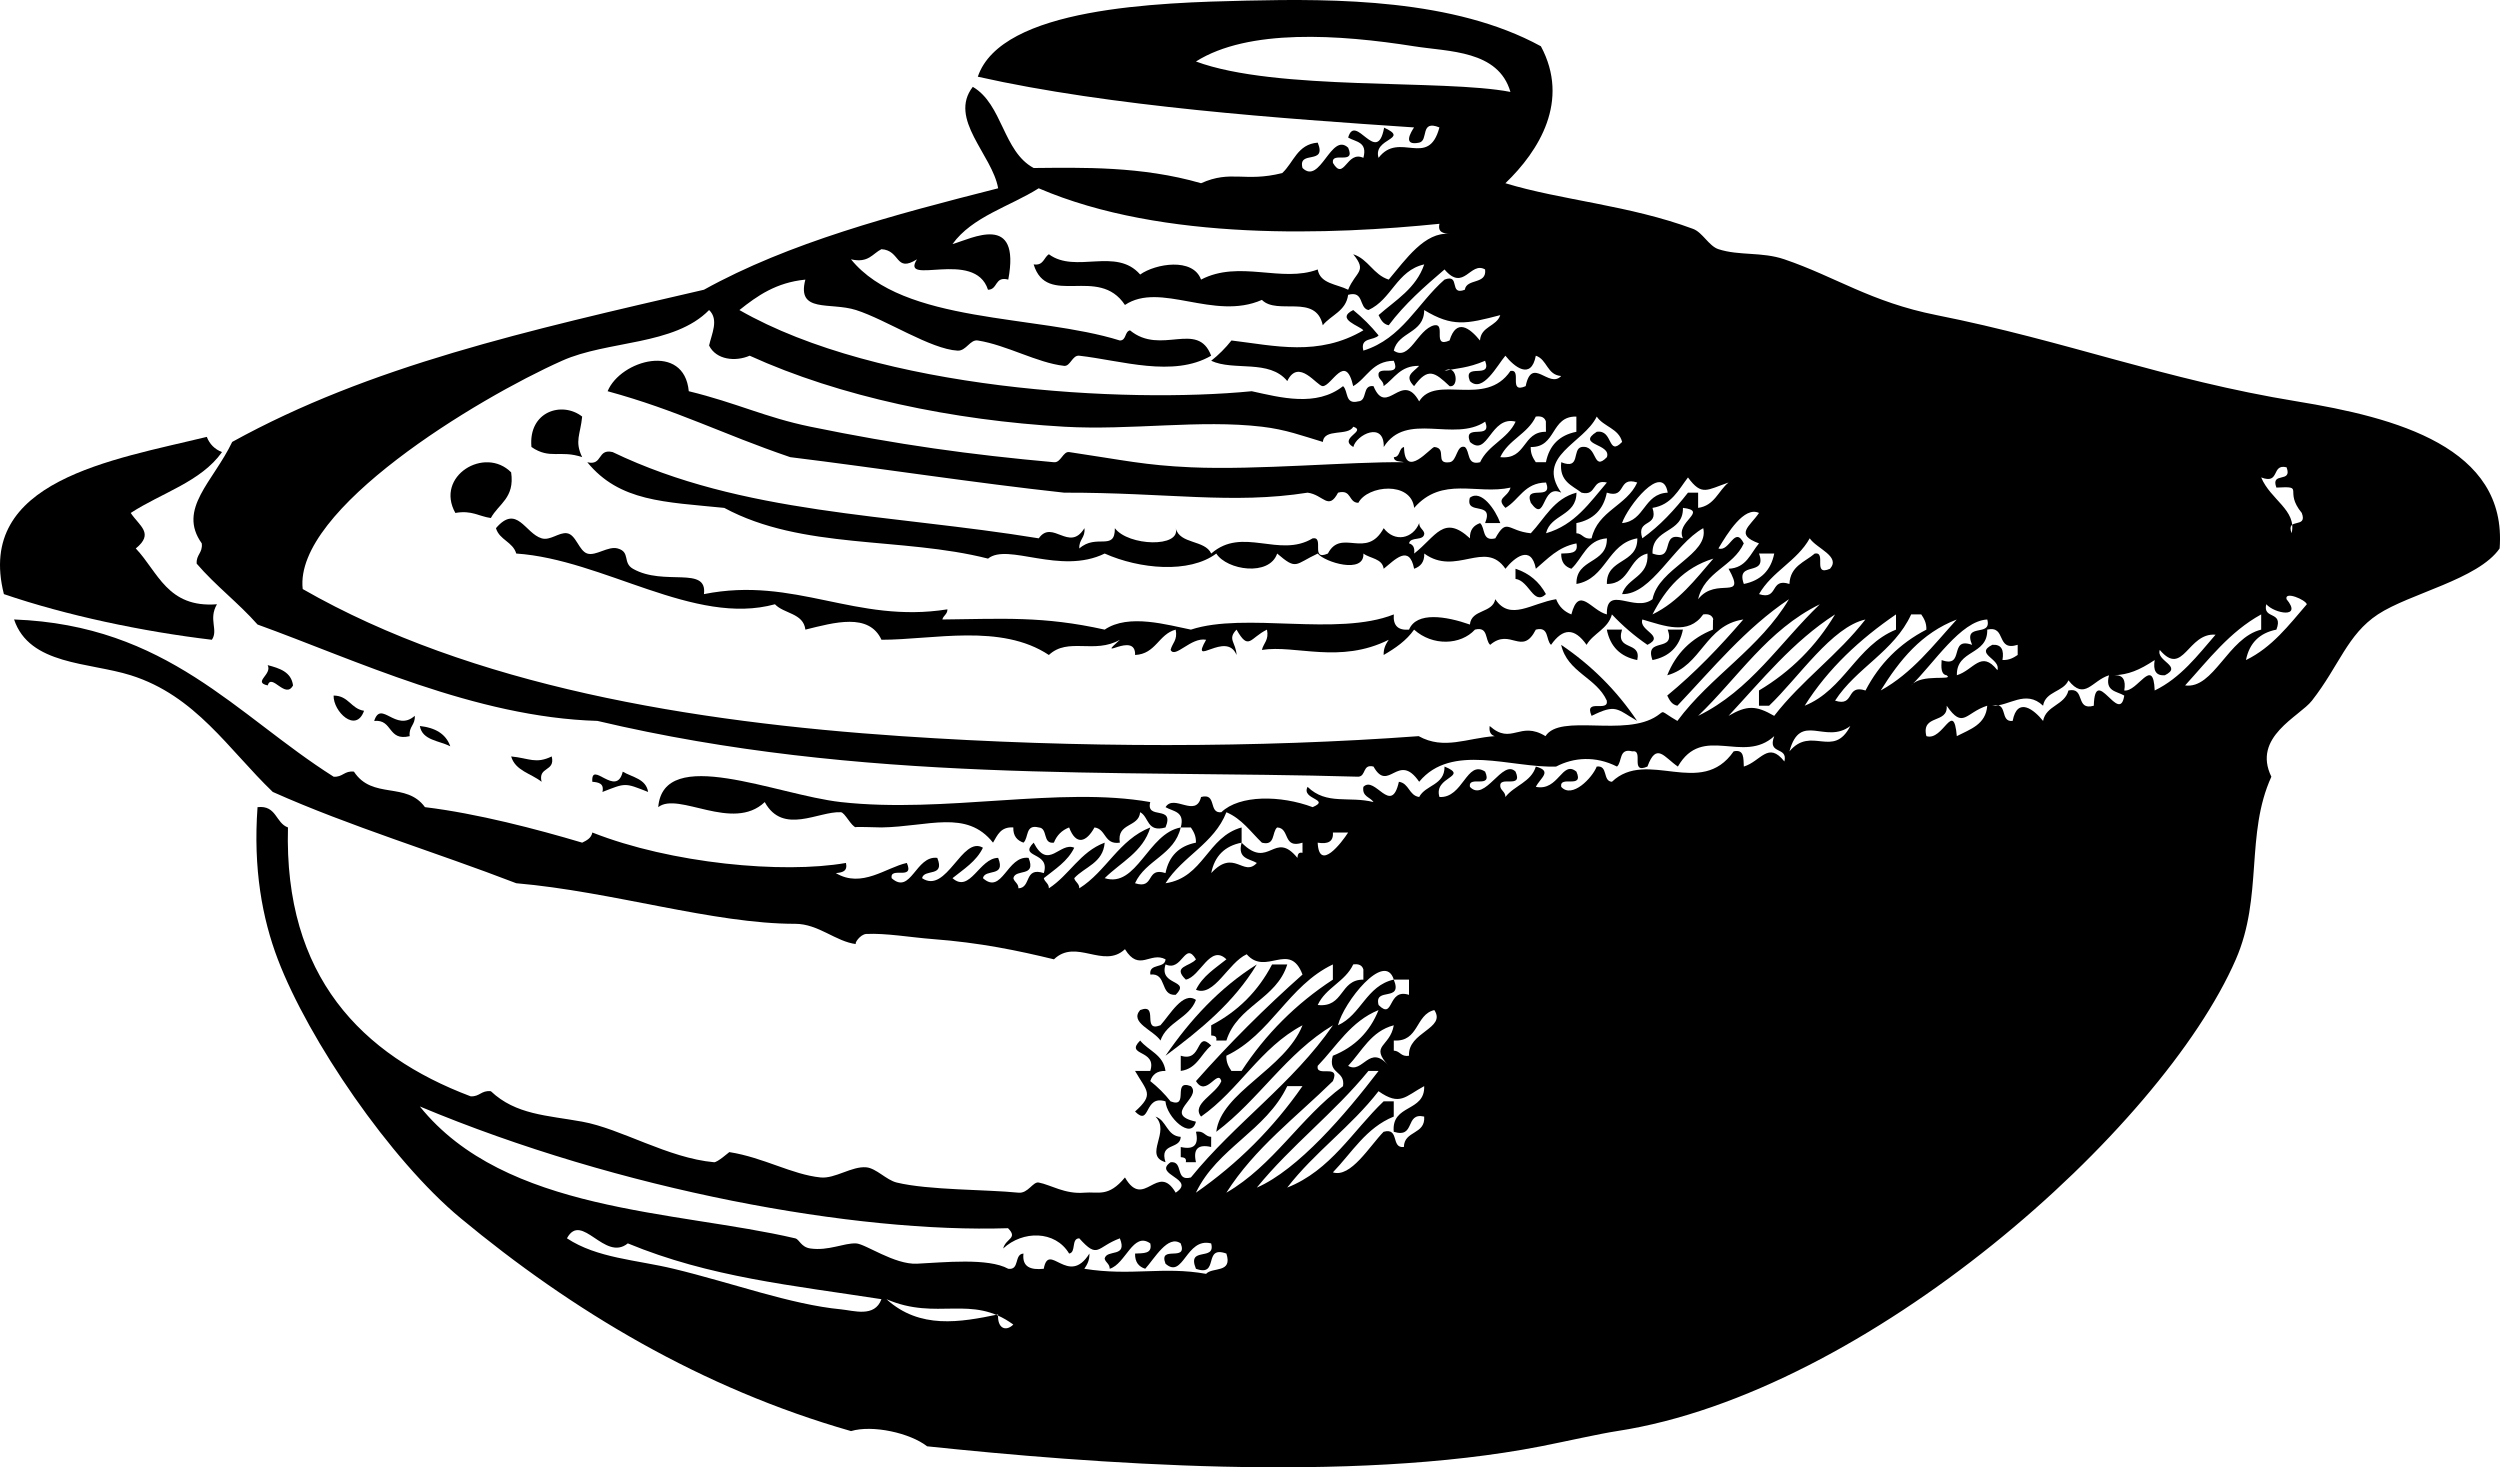 <?xml version="1.0" encoding="UTF-8" standalone="no"?>
<svg
    xmlns:rdf="http://www.w3.org/1999/02/22-rdf-syntax-ns#"
    xmlns="http://www.w3.org/2000/svg"
    xmlns:cc="http://web.resource.org/cc/"
    xmlns:xlink="http://www.w3.org/1999/xlink"
    xmlns:dc="http://purl.org/dc/elements/1.1/"
    xmlns:svg="http://www.w3.org/2000/svg"
    xmlns:inkscape="http://www.inkscape.org/namespaces/inkscape"
    xmlns:sodipodi="http://sodipodi.sourceforge.net/DTD/sodipodi-0.dtd"
    xmlns:ns1="http://sozi.baierouge.fr"
    id="レイヤー_1"
    enable-background="new 0 0 400 234.77"
    xml:space="preserve"
    viewBox="0 0 400 234.77"
    version="1.1"
    y="0px"
    x="0px"
  >
<g
      clip-rule="evenodd"
      fill-rule="evenodd"
    >
	<path
        d="m93.146 66.651c-0.285 2.922-1.241 3.912 0 6.493-3.531-1.205-5.135 0.42-8.116-1.624-0.519-5.705 4.91-7.374 8.116-4.869z"
    />
	<path
        d="m20.913 82.072c1.404 2.11 3.794 3.26 0.812 5.681 3.56 3.745 5.057 9.552 12.986 8.928-1.407 2.416 0.263 4.118-0.812 5.681-11.137-1.316-23.4-3.927-33.276-7.304-4.608-18.205 17.401-21.472 32.464-25.16 0.455 1.169 1.266 1.98 2.435 2.435-3.363 4.754-9.7 6.535-14.609 9.741z"
    />
	<path
        d="m81.784 75.579c0.598 4.116-2.013 5.021-3.247 7.305-1.905-0.259-3.046-1.282-5.681-0.812-3.299-5.902 4.721-10.748 8.928-6.493z"
    />
	<path
        d="m42.826 106.42c1.927 0.507 3.778 1.092 4.058 3.247-1.22 2.283-3.418-2.06-4.058 0-2.431-0.54 0.776-1.74 0-3.25z"
    />
	<path
        d="m53.377 111.29c2.422 0.013 2.759 2.11 4.87 2.435-1.281 3.65-4.934 0.14-4.87-2.43z"
    />
	<path
        d="m66.363 114.54c0.103 1.456-0.994 1.712-0.812 3.247-3.56 0.854-2.666-2.745-5.681-2.435 1.093-3.45 3.449 1.87 6.493-0.82z"
    />
	<path
        d="m81.784 121.03c2.922 0.284 3.911 1.241 6.493 0 0.604 2.498-2.228 1.56-1.623 4.058-1.645-1.33-4.201-1.75-4.87-4.06z"
    />
	<path
        d="m186.48 132.39c-3.024 0.86-2.62-1.708-4.058-2.435-0.212 2.493-3.781 1.629-3.247 4.87-2.548 0.383-2.144-2.185-4.058-2.435-1.25 2.297-2.929 2.997-4.058 0-1.168 0.455-1.98 1.266-2.435 2.435-1.872 0.249-0.902-2.345-2.435-2.435-2.182-0.559-1.568 1.678-2.435 2.435-0.999-0.354-1.667-1.039-1.624-2.435-2.031-0.137-2.541 1.247-3.246 2.435-4.237-5.351-10.348-2.552-17.856-2.435-0.54 0.008-4.872-0.173-4.058 0-0.783-0.166-1.79-2.401-2.435-2.435-3.57-0.185-9.266 3.694-12.174-1.623-5.113 4.861-13.822-1.735-17.044 0.812 0.844-10.011 18.882-1.969 29.218-0.812 16.644 1.863 35.025-2.572 49.508 0-0.78 2.95 3.96 0.37 2.44 4.05z"
    />
	<path
        d="m221.38 20.389c4.375 1.969-1.771 1.633-0.812 4.87 3.31-4.371 7.977 1.783 9.739-4.87-3.176-1.282-1.681 2.107-3.246 2.435-2.701 0.559-1.309-1.678-0.812-2.435-20.844-1.4-48.611-3.332-69.799-8.116 3.76-11.123 28.91-11.853 43.02-12.174 14.152-0.323 33.201-0.289 47.074 7.304 4.674 8.71-0.264 16.716-5.682 21.914 8.841 2.701 19.881 3.529 30.03 7.305 1.53 0.569 2.522 2.745 4.058 3.247 3.328 1.087 6.928 0.389 10.551 1.623 8.202 2.794 13.809 6.828 24.349 8.928 20.829 4.15 36.536 10.35 57.625 13.797 15.859 2.593 33.726 7.323 32.465 23.537-3.438 4.958-14.381 7.189-19.479 10.551-4.9 3.232-6.188 8.218-10.551 13.798-1.997 2.555-9.604 5.791-6.492 12.174-4.176 9.159-1.309 19.177-5.682 29.218-11.898 27.326-58.991 69.341-99.018 75.48-2.891 0.443-8.058 1.629-12.174 2.435-30.535 5.974-72.456 2.699-98.206 0-2.746-2.143-8.732-3.463-12.174-2.435-23.959-6.851-44.619-19.252-62.494-34.088-11.235-9.325-24.299-28.485-29.218-41.393-2.499-6.558-3.962-14.538-3.247-24.348 3.053-0.347 2.873 2.539 4.87 3.246-0.664 23.823 11.804 36.443 29.218 43.016 1.456 0.103 1.712-0.993 3.247-0.812 3.978 3.771 9.004 3.853 14.609 4.87 6.22 1.128 13.707 5.822 21.102 6.493 0.52 0.047 2.417-1.625 2.435-1.624 5.482 0.858 10.024 3.595 14.609 4.058 2.301 0.232 4.994-1.83 7.305-1.623 1.589 0.142 3.213 2.031 4.87 2.435 5.09 1.238 14.354 1.099 19.479 1.623 1.544 0.158 2.314-1.8 3.247-1.623 1.919 0.363 4.196 1.896 7.305 1.623 2.229-0.197 3.825 0.792 6.493-2.435 3.044 5.286 5.2-2.562 8.116 2.435 3.39-2.223-3.736-2.867-0.812-4.87 2.135-0.24 0.639 3.149 3.246 2.435 7.017-8.675 16.333-15.049 22.726-24.348-7.455 4.449-11.868 11.939-18.667 17.044 0.761-6.356 11.022-10.018 13.797-17.044-6.736 3.543-10.175 10.385-16.231 14.609-1.611-2.017 2.433-3.576 3.246-5.681-0.591-2.011-2.442 2.68-4.058 0 5.335-6.027 11.026-11.699 17.043-17.044-2.057-5.441-5.828 0.31-8.928-3.247-2.964 1.34-5.208 6.896-8.115 5.681 1.054-2.191 3.072-3.42 4.869-4.87-2.59-2.536-4.187 2.808-6.493 3.247-2.231-2.159 0.651-2.07 1.624-3.247-1.804-3.029-2.176 2.059-4.87 0.812-1.125 3.498 4.144 2.361 1.623 4.869-2.601 0.166-1.324-3.545-4.058-3.246-0.249-1.872 2.345-0.901 2.435-2.435-2.439-1.309-4.213 2.092-6.493-1.623-3.411 3.227-7.828-1.781-11.362 1.623-5.7-1.384-11.749-2.666-19.479-3.247-3.263-0.245-7.445-0.971-10.551-0.812-0.971 0.05-1.994 1.578-1.624 1.624-3.258-0.401-6.04-3.249-9.739-3.247-13.052 0.008-29.216-5.158-44.639-6.493-12.886-4.97-26.619-9.092-38.958-14.609-7.072-6.78-12.333-15.402-22.725-18.667-6.693-2.103-16.205-1.601-18.667-8.928 24.509 0.921 35.555 15.306 51.132 25.16 1.456 0.104 1.712-0.993 3.247-0.812 2.948 4.518 8.375 1.556 11.362 5.682 8.355 1.014 17.869 3.511 25.16 5.681 0.723-0.36 1.452-0.712 1.624-1.624 12.584 4.97 30.495 6.644 40.581 4.87 0.298 1.38-0.633 1.531-1.623 1.623 4.157 2.489 8.062-0.917 11.362-1.623 1.262 2.885-2.756 0.49-2.435 2.435 3.084 2.767 3.854-3.686 7.305-3.246 1.282 3.176-2.107 1.68-2.435 3.246 3.936 2.644 6.391-6.862 9.739-4.87-1.055 2.192-3.073 3.42-4.87 4.87 2.808 2.49 4.305-3.235 7.305-3.246 1.282 3.176-2.107 1.68-2.435 3.246 3.085 2.767 3.854-3.686 7.305-3.246 1.282 3.176-2.107 1.68-2.435 3.246 0.154 0.658 0.814 0.81 0.812 1.624 2.094-0.07 0.854-3.475 4.058-2.435 1.125-3.499-4.144-2.361-1.623-4.87 2.33 4.532 4.192-0.189 6.493 0.812-1.055 2.192-3.073 3.42-4.87 4.87 0.154 0.658 0.814 0.81 0.812 1.624 3.284-2.126 4.986-5.835 8.928-7.305-0.25 3.268-3.187 3.847-4.87 5.681 0.154 0.658 0.814 0.81 0.812 1.624 4.325-2.709 6.31-7.758 11.362-9.74-1.189 3.951-4.723 5.558-7.304 8.116 5.159 1.628 6.893-7.164 12.174-8.116 0.709-2.602-1.249-2.538-2.435-3.246 1.334-2.181 4.86 1.801 5.682-1.624 2.607-0.714 1.111 2.675 3.246 2.435 2.902-2.801 9.509-2.728 14.609-0.812 2.967-1.276-1.886-1.213-0.812-3.247 3.047 2.967 6.631 1.44 10.551 2.435-0.527-0.826-1.866-0.84-1.623-2.435 1.854-1.895 4.457 4.724 5.681-0.812 1.655 0.239 1.592 2.196 3.247 2.435 1.015-1.961 4.092-1.859 4.058-4.87 4.075 1.669-1.838 1.566-0.812 4.87 3.801 0.218 4.336-6.02 7.305-4.058 1.262 2.885-2.757 0.49-2.435 2.435 2.398 2.562 5.223-4.561 7.304-2.435 1.263 2.885-2.756 0.49-2.435 2.435 0.154 0.657 0.814 0.809 0.812 1.623 1.409-1.837 4.118-2.375 4.87-4.87 2.716 0.733 0.708 1.815 0 3.247 3.661 0.743 4.177-4.345 6.493-2.435 1.262 2.885-2.757 0.49-2.436 2.435 1.737 1.946 4.993-1.454 5.682-3.247 1.871-0.249 0.902 2.345 2.435 2.435 5.627-5.365 14.248 2.693 19.479-4.87 1.731-0.379 1.545 1.159 1.623 2.435 2.725-0.834 3.886-4.115 6.492-0.812 0.607-2.5-2.798-0.989-1.623-4.058-4.98 4.562-11.464-2.019-15.42 4.87-2.192-1.485-3.421-3.954-4.87 0-2.885 1.262-0.49-2.757-2.435-2.435-2.183-0.56-1.569 1.678-2.436 2.435-3.473-1.755-6.95-1.461-9.739 0-7.181 0.252-16.751-3.832-21.913 2.435-3.352-4.917-4.907 1.889-7.305-2.435-1.8-0.447-1.156 1.55-2.435 1.623-39.363-1.131-79.261 1.102-121.74-8.928-19.527-0.571-38.854-9.813-54.378-15.42-3.042-3.45-6.745-6.241-9.739-9.74-0.103-1.456 0.994-1.712 0.812-3.246-3.942-5.51 1.842-9.868 4.87-16.232 22.053-12.164 47.022-17.758 75.48-24.349 13.575-7.527 30.247-11.957 47.074-16.232-0.945-5.379-8.025-11.096-4.058-16.232 4.784 2.791 4.814 10.336 9.739 12.986 7.735-0.063 17.223-0.328 26.784 2.435 4.838-2.168 6.935-0.113 12.985-1.623 1.834-1.683 2.414-4.62 5.682-4.87 1.519 3.683-3.225 1.104-2.436 4.058 2.854 2.786 4.57-5.808 7.305-3.247 1.262 2.885-2.756 0.49-2.435 2.435 1.804 3.029 2.176-2.06 4.87-0.812 0.707-2.602-1.249-2.539-2.436-3.247 1.16-4.059 4.61 4.611 5.75-1.545zm-30.03 170.44c6.701-4.661 12.382-10.343 17.043-17.044h-2.435c-3.4 7.14-11.2 9.89-14.61 17.04zm21.91-21.91c3.481-1.39 5.916-3.824 7.305-7.305-4.433 1.791-6.689 5.755-9.739 8.928-0.322 1.945 3.696-0.45 2.435 2.435-5.875 5.757-12.528 10.737-17.044 17.855 7.538-4.366 11.809-11.999 18.667-17.044 0.39-2.57-2.49-1.85-1.63-4.88zm-12.17 21.1c6.63-2.895 14.188-11.741 19.479-18.667h-1.623c-5.47 6.71-12.4 11.95-17.86 18.67zm12.17-2.44c2.856 0.925 5.864-4.192 8.116-6.493 2.607-0.714 1.112 2.675 3.246 2.435 0.038-2.668 3.47-1.941 3.247-4.87-3.143-0.708-1.326 3.544-4.87 2.435-0.41-4.468 5.021-3.096 4.87-7.305-3.037 1.632-3.839 3.252-7.305 0.812-4.365 5.644-10.243 9.777-14.609 15.421 6.977-2.762 10.443-9.035 15.421-13.798h1.623v2.435c-4.44 1.8-6.69 5.77-9.75 8.94zm2.44-17.04c2.375 1.374 3.403-3.669 6.493 0-3.135-3.39 0.193-2.926 0.812-6.493-3.64 0.95-5.07 4.12-7.3 6.49zm13.8-8.93c-3.076 0.711-2.435 5.14-6.493 4.87v1.624c1.038 0.044 1.124 1.041 2.436 0.812-0.23-3.8 6.01-4.33 4.05-7.3zm-8.93-0.81c2.508 2.521 1.371-2.748 4.87-1.624v-2.435h-2.436c1.52 3.68-3.22 1.1-2.43 4.06zm-6.49 3.24c3.727-1.685 4.514-6.309 8.928-7.305-1.45-4.67-8.04 3.63-8.93 7.3zm4.06-8.92c-0.18-0.633-0.681-0.944-1.624-0.812-1.284 2.773-4.405 3.71-5.681 6.493 4.247 0.459 3.485-4.089 7.305-4.058v-1.62zm-4.88-0.81c-7.147 3.402-9.896 11.206-17.044 14.609-0.035 1.117 0.382 1.783 0.812 2.435h1.623c3.848-5.892 8.718-10.762 14.609-14.609v-2.44zm-31.65-12.99c3.212 1.048 1.657-2.671 4.87-1.623 0.538-2.708 2.161-4.332 4.87-4.87 0.034-1.117-0.383-1.782-0.812-2.435h-1.623c-1 4.41-5.62 5.19-7.31 8.92zm12.18-1.62c3.67-4.009 5.141 0.708 7.305-1.623-1.187-0.708-3.144-0.645-2.436-3.247 4.415 4.471 5.201-2.119 8.928 2.435 0.046-0.495 0.122-0.961 0.812-0.812v-1.623c-3.204 1.04-1.964-2.365-4.058-2.435-0.866 0.757-0.252 2.994-2.435 2.435-1.793-1.724-3.209-3.825-5.682-4.87-1.981 5.053-7.03 7.038-9.739 11.362 6.124-0.909 6.649-7.418 12.174-8.928v2.435c-2.7 0.52-4.33 2.15-4.86 4.86zm47.88-124.99c-1.944-6.682-9.812-6.417-15.42-7.305-11.98-1.896-26.516-2.859-34.899 2.435 12.89 4.782 39.51 2.779 50.32 4.87zm-100.64 25.16c-1.443 0.721-2.062 2.266-4.87 1.623 8.408 10.375 29.636 8.801 43.016 12.986 1.073-0.009 0.742-1.422 1.624-1.623 4.958 4.091 10.814-1.655 12.986 4.058-6.065 3.535-14.371 0.769-21.102 0-1.122-0.128-1.415 1.738-2.435 1.623-4.322-0.489-9.127-3.31-13.797-4.058-1.246-0.199-1.861 1.701-3.247 1.624-4.308-0.241-11.417-4.949-16.232-6.493-4.142-1.328-9.544 0.557-8.116-4.87-4.677 0.463-7.692 2.589-10.551 4.87 22.32 12.794 61.628 14.978 81.974 12.986 4.508 0.989 10.342 2.577 14.608-0.812 0.866 0.757 0.253 2.994 2.436 2.435 1.532-0.09 0.563-2.683 2.435-2.435 2.095 5.073 4.529-2.612 7.305 2.435 2.698-4.394 10.615 1.069 14.608-4.87 1.945-0.322-0.45 3.697 2.436 2.435 0.995-4.888 3.725 0.472 5.681-1.623-2.281-0.153-2.222-2.648-4.058-3.247-0.752 3.962-3.461 1.768-4.87 0-1.268 1.477-3.623 6.062-5.681 4.058-1.194-3.087 3.628-0.159 2.435-3.247-2.832 1.211-4.507 1.164-6.493 1.623 1.997-1.262 2.387 2.757 0.812 2.435-2.393-2.258-3.451-3.047-5.681 0-1.628-1.652-0.212-2.162 0.812-3.247-3.03-0.054-3.944 2.008-5.682 3.247 0.002-0.814-0.657-0.966-0.812-1.623-0.322-1.945 3.696 0.45 2.435-2.435-3.473 0.044-4.275 2.758-6.493 4.058-1.245-5.464-3.42-0.037-4.869 0-0.917 0.024-3.86-4.573-5.682-0.812-2.877-3.536-8.582-1.558-12.174-3.247 1.209-0.956 2.29-2.038 3.246-3.247 6.94 0.836 13.929 2.595 21.103-1.623-0.497-0.702-4.552-1.784-1.624-3.247 1.495 1.211 2.848 2.563 4.059 4.058-0.757 0.866-2.994 0.252-2.435 2.435 6.197-1.919 8.654-7.577 12.985-11.363 2.626-1.003 0.621 2.626 3.247 1.623 0.296-1.868 3.553-0.775 3.246-3.246-2.375-1.374-3.402 3.669-6.493 0-3.207 2.744-6.381 5.522-8.928 8.928-0.91-0.172-1.264-0.901-1.623-1.624 2.736-2.404 6.003-4.277 7.305-8.116-4.415 0.996-5.201 5.621-8.928 7.304-1.564-0.33-0.642-3.146-3.247-2.435-0.352 2.624-2.73 3.221-4.058 4.87-1.096-5.113-7.271-1.558-9.739-4.058-7.687 3.396-16.249-2.989-21.914 0.812-4.236-6.398-12.49 0.465-14.609-6.493 1.596 0.243 1.609-1.096 2.435-1.624 4.267 3.167 10.766-1.188 14.609 3.247 2.433-1.741 8.456-2.76 9.74 0.812 6.099-3.196 12.919 0.552 18.667-1.623 0.393 2.313 3.081 2.329 4.869 3.246 1.225-2.981 3.12-2.869 0.812-5.681 2.449 0.798 3.215 3.279 5.682 4.058 2.711-3.205 5.794-7.704 9.739-7.305-0.989-0.092-1.921-0.242-1.623-1.623-16.939 1.72-44.151 2.904-64.118-5.681-4.648 2.926-10.624 4.526-13.797 8.928 3.052-0.854 10.957-5.149 8.928 5.681-2.214-0.591-1.633 1.613-3.247 1.623-2.097-6.582-14.141-0.468-11.362-4.87-3.53 2.207-2.58-1.458-5.71-1.62zm81.97 16.232c2.56 1.766 3.78-3.419 6.493-4.058 1.945-0.322-0.45 3.696 2.435 2.435 1.105-3.608 3.211-2.018 4.87 0 0.152-2.282 2.647-2.222 3.246-4.058-5.438 1.422-7.643 1.938-12.174-0.812-0.01 3.774-4.15 3.417-4.87 6.493zm51.14 43.016c-0.179-0.633-0.679-0.944-1.623-0.812-2.395 3.397-6.22 1.828-9.739 0.812-0.621 1.82 3.748 2.587 0.812 4.058-2.086-1.431-3.979-3.055-5.682-4.87-0.632 2.345-2.963 2.989-4.058 4.87-1.918-2.734-3.765-2.734-5.682 0-0.866-0.757-0.253-2.994-2.435-2.435-2.22 4.335-4.046-0.363-7.305 2.435-0.866-0.757-0.253-2.994-2.435-2.435-2.287 2.494-6.796 2.663-9.739 0-1.225 1.752-2.987 2.965-4.87 4.058-0.035-1.117 0.382-1.782 0.812-2.435-7.844 3.917-14.874 0.77-20.29 1.624 0.255-1.098 1.155-1.55 0.812-3.247-2.749 1.33-2.892 3.48-4.87 0-1.521 1.545-0.089 2.039 0 4.058-1.634-4.012-7.545 2.27-4.869-2.435-2.421-0.463-4.968 3.062-5.682 1.624 0.255-1.098 1.155-1.55 0.812-3.247-2.772 0.745-3.145 3.889-6.493 4.058 0.139-3.935-6.548 1.228-2.435-2.435-4.065 2.333-8.282-0.456-11.362 2.435-7.655-5.09-18.517-2.438-26.784-2.435-2.008-4.357-7.55-2.763-12.174-1.623-0.316-2.66-3.432-2.521-4.87-4.058-12.899 3.535-27.423-7.167-41.392-8.116-0.549-1.886-2.697-2.172-3.247-4.058 3.352-3.917 4.66 0.831 7.305 1.624 1.385 0.415 2.772-0.996 4.058-0.812 1.453 0.208 1.901 2.81 3.246 3.246 1.376 0.447 3.318-1.24 4.87-0.812 2.07 0.571 0.753 2.283 2.435 3.247 4.964 2.843 11.946-0.534 11.363 4.058 14.604-2.916 24.249 4.777 38.958 2.435 0.003 0.814-0.658 0.966-0.812 1.624 9.627-0.099 16.105-0.576 25.972 1.623 3.829-2.622 10.133-0.72 13.797 0 8.696-2.854 23.389 1.161 32.465-2.435-0.147 1.771 0.664 2.583 2.436 2.435 1.204-2.916 5.923-2.155 9.739-0.812 0.227-2.479 3.628-1.782 4.058-4.058 2.374 3.57 5.807 0.625 9.739 0 0.454 1.169 1.266 1.98 2.435 2.435 1.221-4.69 3.161-0.629 5.682 0-0.126-4.861 4.476-0.239 7.305-2.435 0.975-4.989 9.093-7.124 8.116-11.363-4.702 2.611-8.251 10.675-12.986 10.551 0.825-2.692 4.327-2.707 4.059-6.493-3.076 0.712-2.719 4.856-6.493 4.87-0.098-4.157 4.968-3.147 4.87-7.304-4.824 0.857-4.916 6.447-9.739 7.304-0.099-4.157 4.968-3.147 4.869-7.304-3.267 0.25-3.847 3.187-5.682 4.87-1.02-0.333-1.658-1.047-1.623-2.435 1.275-0.077 2.814 0.108 2.436-1.623-2.945 0.572-4.583 2.451-6.493 4.058-0.752-3.962-3.461-1.769-4.87 0-3.223-4.734-7.938 1.271-12.985-2.435 0.043 1.396-0.625 2.081-1.623 2.435-0.779-3.99-3.104-1.412-4.87 0-0.227-1.667-2.168-1.62-3.246-2.435 0.181 3.337-6.19 1.395-7.305 0-3.703 1.73-3.311 2.725-6.493 0-1.229 3.697-8.043 2.674-9.739 0-4.327 3.241-12.302 2.481-17.855 0-7.13 3.479-15.508-1.759-18.667 0.812-13.853-3.528-29.716-1.379-42.204-8.116-9.574-0.965-16.746-0.99-21.914-7.304 2.499 0.604 1.56-2.228 4.058-1.624 20.811 10 44.172 9.869 68.176 13.798 2.182-3.112 4.892 2.316 7.305-1.624 0.182 1.535-0.915 1.791-0.812 3.247 2.719-2.438 5.723 0.527 5.681-3.247 2.164 2.883 10.608 3.145 9.739 0 0.646 2.6 4.659 1.833 5.682 4.058 4.995-4.406 10.884 0.8 16.232-2.435 1.944-0.322-0.45 3.696 2.435 2.435 2.142-4.125 6.162 1.041 8.928-4.058 1.759 2.32 4.675 1.697 5.682-0.812-0.003 0.814 0.656 0.966 0.812 1.624-0.013 1.34-2.251 0.454-2.435 1.623 0.632 0.179 0.943 0.68 0.812 1.623 3.475-2.696 4.704-6.335 8.928-2.435-0.044-1.396 0.624-2.081 1.623-2.435 0.866 0.757 0.253 2.994 2.435 2.435 1.897-3.399 1.961-1.17 5.682-0.812 2.233-2.366 3.664-5.535 7.305-6.493-0.014 3.774-4.158 3.417-4.87 6.493 4.621-1.332 6.987-4.916 9.739-8.116-2.498-0.605-1.56 2.228-4.058 1.623-1.532-1.173-3.598-1.813-3.247-4.87 3.176 1.282 1.681-2.107 3.247-2.435 2.649-0.408 1.721 4.036 4.058 1.624 0.757-2.203-5.008-1.9-1.623-4.058 2.649-0.408 1.721 4.036 4.058 1.623-0.534-2.171-2.979-2.431-4.058-4.058-2.122 4.332-9.844 6.274-5.682 12.174-3.24-1.54-2.376 5.095-4.869 1.623-1.193-3.087 3.627-0.159 2.435-3.246-3.473 0.044-4.276 2.758-6.493 4.058-1.63-1.655 0.359-1.591 0.812-3.246-5.407 1.191-10.919-1.892-15.42 3.246-0.479-4.312-7.441-3.635-8.928-0.812-1.613-0.01-1.032-2.214-3.247-1.623-1.552 2.929-2.328 0.333-4.869 0-12.032 1.896-22.446-0.031-38.958 0-14.328-1.558-29.738-3.949-43.827-5.681-11.117-3.792-17.924-7.461-29.218-10.551 2.073-5.004 12.255-7.84 12.986 0 7.726 1.888 12.22 4.188 19.479 5.682 13.981 2.877 25.604 4.482 38.958 5.681 1.11 0.099 1.437-1.771 2.435-1.624 8.82 1.31 12.081 2.105 19.479 2.435 10.594 0.473 25.496-0.929 34.088-0.812-0.63-0.182-1.601-0.022-1.623-0.812 1.072-0.01 0.742-1.423 1.623-1.624 0.099 5.364 4.343-0.051 4.87 0 2.109 0.206-0.048 2.787 2.435 2.435 1.211-0.172 1.076-2.87 2.436-2.435 0.866 0.757 0.252 2.994 2.435 2.435 1.284-2.773 4.406-3.71 5.681-6.493-4.03-1.02-4.437 5.796-7.304 3.247-1.194-3.087 3.628-0.159 2.435-3.247-4.976 3.346-12.641-1.7-16.232 4.058 0.1-4.177-4.377-1.995-4.87 0-2.469-1.431 2.216-2.513 0-3.246-0.862 1.572-4.674 0.194-4.869 2.435-3.38-1.009-5.899-1.98-9.739-2.435-9.925-1.174-20.961 0.612-31.653 0-17.801-1.021-35.876-4.788-50.32-11.363-2.299 0.996-5.367 0.659-6.493-1.624 0.394-1.847 1.61-4.146 0-5.681-5.588 5.712-16.233 4.835-23.537 8.116-13.635 6.084-42.921 23.808-41.486 36.524 27.021 15.5 62.262 21.274 95.771 23.537 28.412 1.919 57.269 1.884 82.785 0 4.057 2.25 7.702 0.306 12.174 0-0.633-0.179-0.944-0.68-0.812-1.624 3.513 3.14 4.807-0.908 8.928 1.624 2.362-3.689 12.688 0.224 17.855-3.247 1.324-0.889 0.341-0.877 3.247 0.812 5.292-7.152 13.233-11.655 17.855-19.479-6.96 4.673-12.194 11.072-17.855 17.044-0.911-0.172-1.264-0.901-1.624-1.623 4.455-3.662 8.424-7.809 12.175-12.174-6.125 0.909-6.65 7.418-12.175 8.928 1.389-3.481 3.823-5.916 7.305-7.305 0.02-0.52 0.02-1.064 0.02-1.604zm17.04-2.435c-8.371 4.074-13.119 11.771-19.479 17.855 8.37-4.08 13.12-11.77 19.48-17.859zm7.3 2.435c-5.392 1.192-10.682 9.271-15.421 13.797h-1.623v-2.435c5.084-3.032 9.142-7.09 12.174-12.174-6.753 4.339-11.694 10.49-17.044 16.232 2.937-1.699 4.368-1.699 7.305 0 4.36-5.65 10.24-9.78 14.6-15.424zm4.88-0.812c-5.774 3.965-10.846 8.634-14.609 14.609 6.354-2.573 8.254-9.601 14.609-12.174v-2.436zm4.05 0h-1.623c-2.716 5.942-8.778 8.537-12.175 13.798 3.213 1.048 1.657-2.672 4.87-1.624 2.215-4.278 5.461-7.525 9.739-9.739 0.03-1.118-0.39-1.783-0.82-2.436zm5.68 0.812c-5.676 2.17-9.167 6.524-12.175 11.362 5.06-2.79 8.43-7.26 12.17-11.364zm-7.3 10.554c1.588-1.985 6.945-0.687 5.682-1.623-0.946-0.136-0.882-1.283-0.812-2.435 3.812 1.377 1.058-3.812 4.87-2.435-1.519-3.684 3.225-1.104 2.435-4.058-4.26 0.203-8.55 7.028-12.17 10.548zm7.3-1.63c2.725-0.834 3.886-4.115 6.492-0.812 0.622-1.819-3.748-2.587-0.812-4.058 1.458-0.105 1.899 0.806 1.624 2.435 1.117 0.035 1.782-0.382 2.435-0.812v-1.623c-3.544 1.108-1.728-3.143-4.87-2.435 0.11 4.16-4.95 3.15-4.86 7.3zm-48.69-9.736c4.185-2.037 6.856-5.588 9.739-8.928-4.76 1.465-7.63 4.816-9.74 8.928zm17.04-16.232c-2.371-1.144-5.066 3.29-6.493 5.681 1.82 0.622 2.587-3.748 4.059-0.812-1.684 3.727-6.31 4.513-7.305 8.928 2.9-3.724 7.836 0.46 4.869-4.87 2.857-0.119 3.501-2.451 4.87-4.058-3.95-1.449-1.48-2.677 0-4.869zm-2.43 11.362c2.708-0.538 4.331-2.161 4.869-4.87h-2.435c1.38 3.813-3.81 1.058-2.43 4.87zm2.43 1.624c3.212 1.048 1.657-2.672 4.87-1.624 0.118-2.857 2.45-3.5 4.058-4.87 1.945-0.322-0.45 3.697 2.435 2.435 1.756-1.994-2.164-3.233-3.246-4.87-2.03 3.65-6.05 5.31-8.11 8.929zm-17.04-6.494c3.812 1.377 1.058-3.812 4.87-2.435-1.271-2.64 4.193-4.373 0-4.87 0.09 4.158-4.97 3.149-4.87 7.305zm7.3-7.304c2.624-0.352 3.221-2.73 4.869-4.058-3.473 1.178-4.275 2.222-6.492-0.812-1.527 1.99-2.633 4.402-5.682 4.87 1.048 3.213-2.671 1.658-1.623 4.87 2.846-2.023 5.164-4.575 7.305-7.305h1.623v2.435zm-12.17 2.435c3.707-0.352 3.425-4.691 7.305-4.87-0.83-4.908-6.42 2.206-7.31 4.87zm2.43-6.493c-3.213-1.048-1.657 2.671-4.87 1.623-0.538 2.708-2.161 4.332-4.869 4.87v1.624c1.037 0.044 1.123 1.04 2.435 0.812 0.99-4.416 5.62-5.202 7.3-8.929zm-9.74-10.551c-4.156-0.099-3.148 4.968-7.305 4.87-0.035 1.117 0.382 1.782 0.812 2.435h1.623c0.538-2.708 2.161-4.332 4.87-4.87v-2.435zm-4.87 0.811c-0.179-0.632-0.68-0.943-1.623-0.812-1.285 2.773-4.406 3.71-5.682 6.493 4.248 0.459 3.486-4.089 7.305-4.058-0.01-0.54-0.01-1.082-0.01-1.623zm114.44 8.928c1.5 3.6 5.713 5.21 4.87 8.928-1.003-2.626 2.626-0.621 1.623-3.247-2.985-3.646 0.703-4.328-4.058-4.058-1.003-2.626 2.626-0.62 1.623-3.247-2.49-0.606-0.98 2.799-4.05 1.624zm0.81 20.291c-0.606 2.5 2.798 0.989 1.624 4.058-2.709 0.538-4.332 2.162-4.87 4.87 4.185-2.037 6.856-5.588 9.739-8.928-0.22-0.739-3.594-2.155-3.246-0.812 2.6 3.147-1.93 2.298-3.24 0.811zm-0.81 1.623c-5.062 2.783-8.431 7.26-12.174 11.363 4.583 0.632 6.856-7.632 12.174-8.928v-2.436zm-7.3 3.246c-4.472-0.369-5.16 6.874-8.928 2.435-0.621 1.82 3.749 2.587 0.812 4.058-1.457 0.104-1.898-0.806-1.623-2.435-2.507 1.652-4.192 2.32-6.492 2.435 1.457-0.105 1.898 0.806 1.623 2.435 2.137 0.285 4.649-5.639 4.869 0 4.18-2.04 6.85-5.59 9.74-8.93zm-14.61 9.74c-1.186-0.708-3.143-0.645-2.436-3.247-2.725 0.834-3.886 4.115-6.492 0.812-0.824 1.881-3.681 1.73-4.059 4.058-2.812-2.662-5.475 0.138-8.116 0 2.608-0.714 1.112 2.675 3.247 2.435 0.751-3.962 3.46-1.768 4.869 0 0.476-2.5 3.461-2.491 4.059-4.87 2.773-0.609 1.031 3.298 4.058 2.435 0.16-6.77 4.13 3.2 4.87-1.61zm-26.79 6.49c2.137-1.109 4.649-1.844 4.869-4.87-3.489 1.108-3.843 3.843-6.492 0 0.271 2.976-4.119 1.292-3.247 4.87 2.71 0.86 4.34-5.95 4.87 0zm-17.04-1.62c-4.001 3.03-8.006-2.39-9.739 4.059 3.5-4.17 7 1.25 9.74-4.06zm-85.22 18.67c0.218 4.725 3.865-0.042 4.869-1.624h-2.435c0.11 1.45-0.8 1.89-2.43 1.62zm-49.51 61.68c-24.477 0.801-62.057-6.036-94.147-19.479 13.656 16.988 40.974 16.634 60.06 21.102 0.683 0.159 0.909 1.408 2.435 1.623 2.917 0.411 5.308-0.89 7.304-0.812 1.478 0.058 6.127 3.415 9.74 3.247 4.241-0.199 11.385-0.97 14.609 0.812 1.872 0.248 0.901-2.345 2.435-2.435-0.245 2.139 1.124 2.664 3.246 2.435 0.804-4.451 3.938 2.971 7.305-2.435 0.035 1.117-0.382 1.783-0.812 2.435 7.531 1.208 12.619-0.422 19.479 0.812 1.025-1.139 4.282-0.047 3.246-3.247-3.812-1.377-1.058 3.812-4.869 2.435-1.52-3.683 3.224-1.104 2.435-4.058-4.031-1.02-4.438 5.796-7.305 3.247-1.193-3.087 3.629-0.16 2.435-3.247-2.046-1.454-4.188 2.42-5.681 4.058-1.02-0.332-1.659-1.047-1.623-2.435 1.275-0.077 2.814 0.109 2.435-1.623-2.752-1.958-3.923 3.276-6.493 4.058 0.002-0.814-0.658-0.966-0.812-1.624 0.328-1.566 3.717-0.07 2.435-3.246-3.774 1.393-3.417 3.417-6.493 0-1.34 0.012-0.454 2.251-1.624 2.435-2.227-3.732-7.441-3.701-10.551-0.812 0.42-1.65 2.41-1.59 0.78-3.24zm-60.87 2.43c-3.699 3.013-7.39-5.173-9.739-0.812 4.812 3.181 11.101 3.439 17.044 4.87 9.362 2.253 18.81 5.736 26.783 6.493 2.042 0.194 5.408 1.356 6.493-1.623-14.28-2.22-27.45-3.5-40.58-8.93zm61.68 12.99c-6.705-4.927-12.181-0.535-20.29-4.058 5.314 4.833 11.781 3.702 17.855 2.435-0.14 2.25 1.24 2.79 2.43 1.63z"
    />
	<path
        d="m201.09 154.31c-3.659 6.081-9.024 10.453-14.609 14.609 3.97-5.78 8.64-10.85 14.61-14.61z"
    />
	<path
        d="m185.67 166.48c-1.082-1.637-5.002-2.876-3.247-4.87 3.087-1.193 0.159 3.628 3.247 2.435 1.493-1.638 3.635-5.512 5.682-4.058-1.1 2.96-4.63 3.49-5.68 6.5z"
    />
	<path
        d="m193.79 183.52c-2.109-0.486-2.921 0.326-2.435 2.435h-1.624c0.149-0.69-0.316-0.766-0.812-0.812v-1.624c2.109 0.486 2.921-0.326 2.436-2.435 1.311-0.229 1.396 0.767 2.435 0.812-0.01 0.53-0.01 1.07-0.01 1.61z"
    />
	<path
        d="m257.09 100.74h2.435c-1.108 3.543 3.144 1.727 2.436 4.87-2.71-0.54-4.33-2.16-4.87-4.87z"
    />
	<path
        d="m261.96 115.35c-3.331-1.925-3.351-2.764-7.305-0.812-1.262-2.885 2.757-0.49 2.435-2.435-1.684-3.728-6.309-4.513-7.305-8.928 4.84 3.27 8.9 7.32 12.16 12.18z"
    />
	<path
        d="m235.18 79.637c1.806-1.4 4.098 1.911 4.869 4.058h-2.435c1.51-3.683-3.23-1.105-2.44-4.058z"
    />
	<path
        d="m242.48 92.623v-1.623c2.244 0.731 3.821 2.131 4.87 4.058-2 1.906-2.64-2.122-4.87-2.435z"
    />
	<path
        d="m266.83 100.74h2.436c-0.538 2.708-2.162 4.332-4.87 4.87-1.38-3.81 3.81-1.06 2.43-4.87z"
    />
	<path
        d="m67.174 116.16c2.438 0.269 4.17 1.241 4.87 3.247-1.788-0.92-4.477-0.94-4.87-3.25z"
    />
	<path
        d="m94.77 125.09c-0.24-3.602 3.851 2.655 4.87-1.624 1.531 0.904 3.729 1.14 4.058 3.247-3.773-1.478-3.532-1.478-7.305 0 0.296-1.39-0.635-1.54-1.625-1.63z"
    />
	<path
        d="m203.53 154.31h2.435c-1.729 5.574-8.009 6.6-9.739 12.174h-1.623c0.148-0.69-0.317-0.766-0.812-0.812v-1.623c4.27-2.22 7.52-5.47 9.74-9.74z"
    />
	<path
        d="m182.42 166.48c1.328 1.648 3.707 2.246 4.058 4.87-1.388-0.036-2.102 0.604-2.435 1.624 1.209 0.955 2.292 2.038 3.247 3.246 3.087 1.193 0.159-3.627 3.246-2.435 1.895 1.854-4.724 4.458 0.812 5.681-0.739 3.027-4.706-0.753-4.87-3.247-3.499-1.125-2.361 4.145-4.87 1.624 3.124-2.783 1.881-3.208 0-6.493h2.435c1.13-3.49-4.14-2.35-1.62-4.86z"
    />
	<path
        d="m193.79 167.29c-1.648 1.328-2.246 3.707-4.87 4.058v-2.435c3.5 1.12 2.36-4.15 4.87-1.63z"
    />
	<path
        d="m184.86 178.65c1.836 0.599 1.776 3.094 4.058 3.247-0.069 2.094-3.475 0.854-2.435 4.058-3.61-1.08 0.89-4.86-1.62-7.31z"
    />
</g
  >
</svg
>
